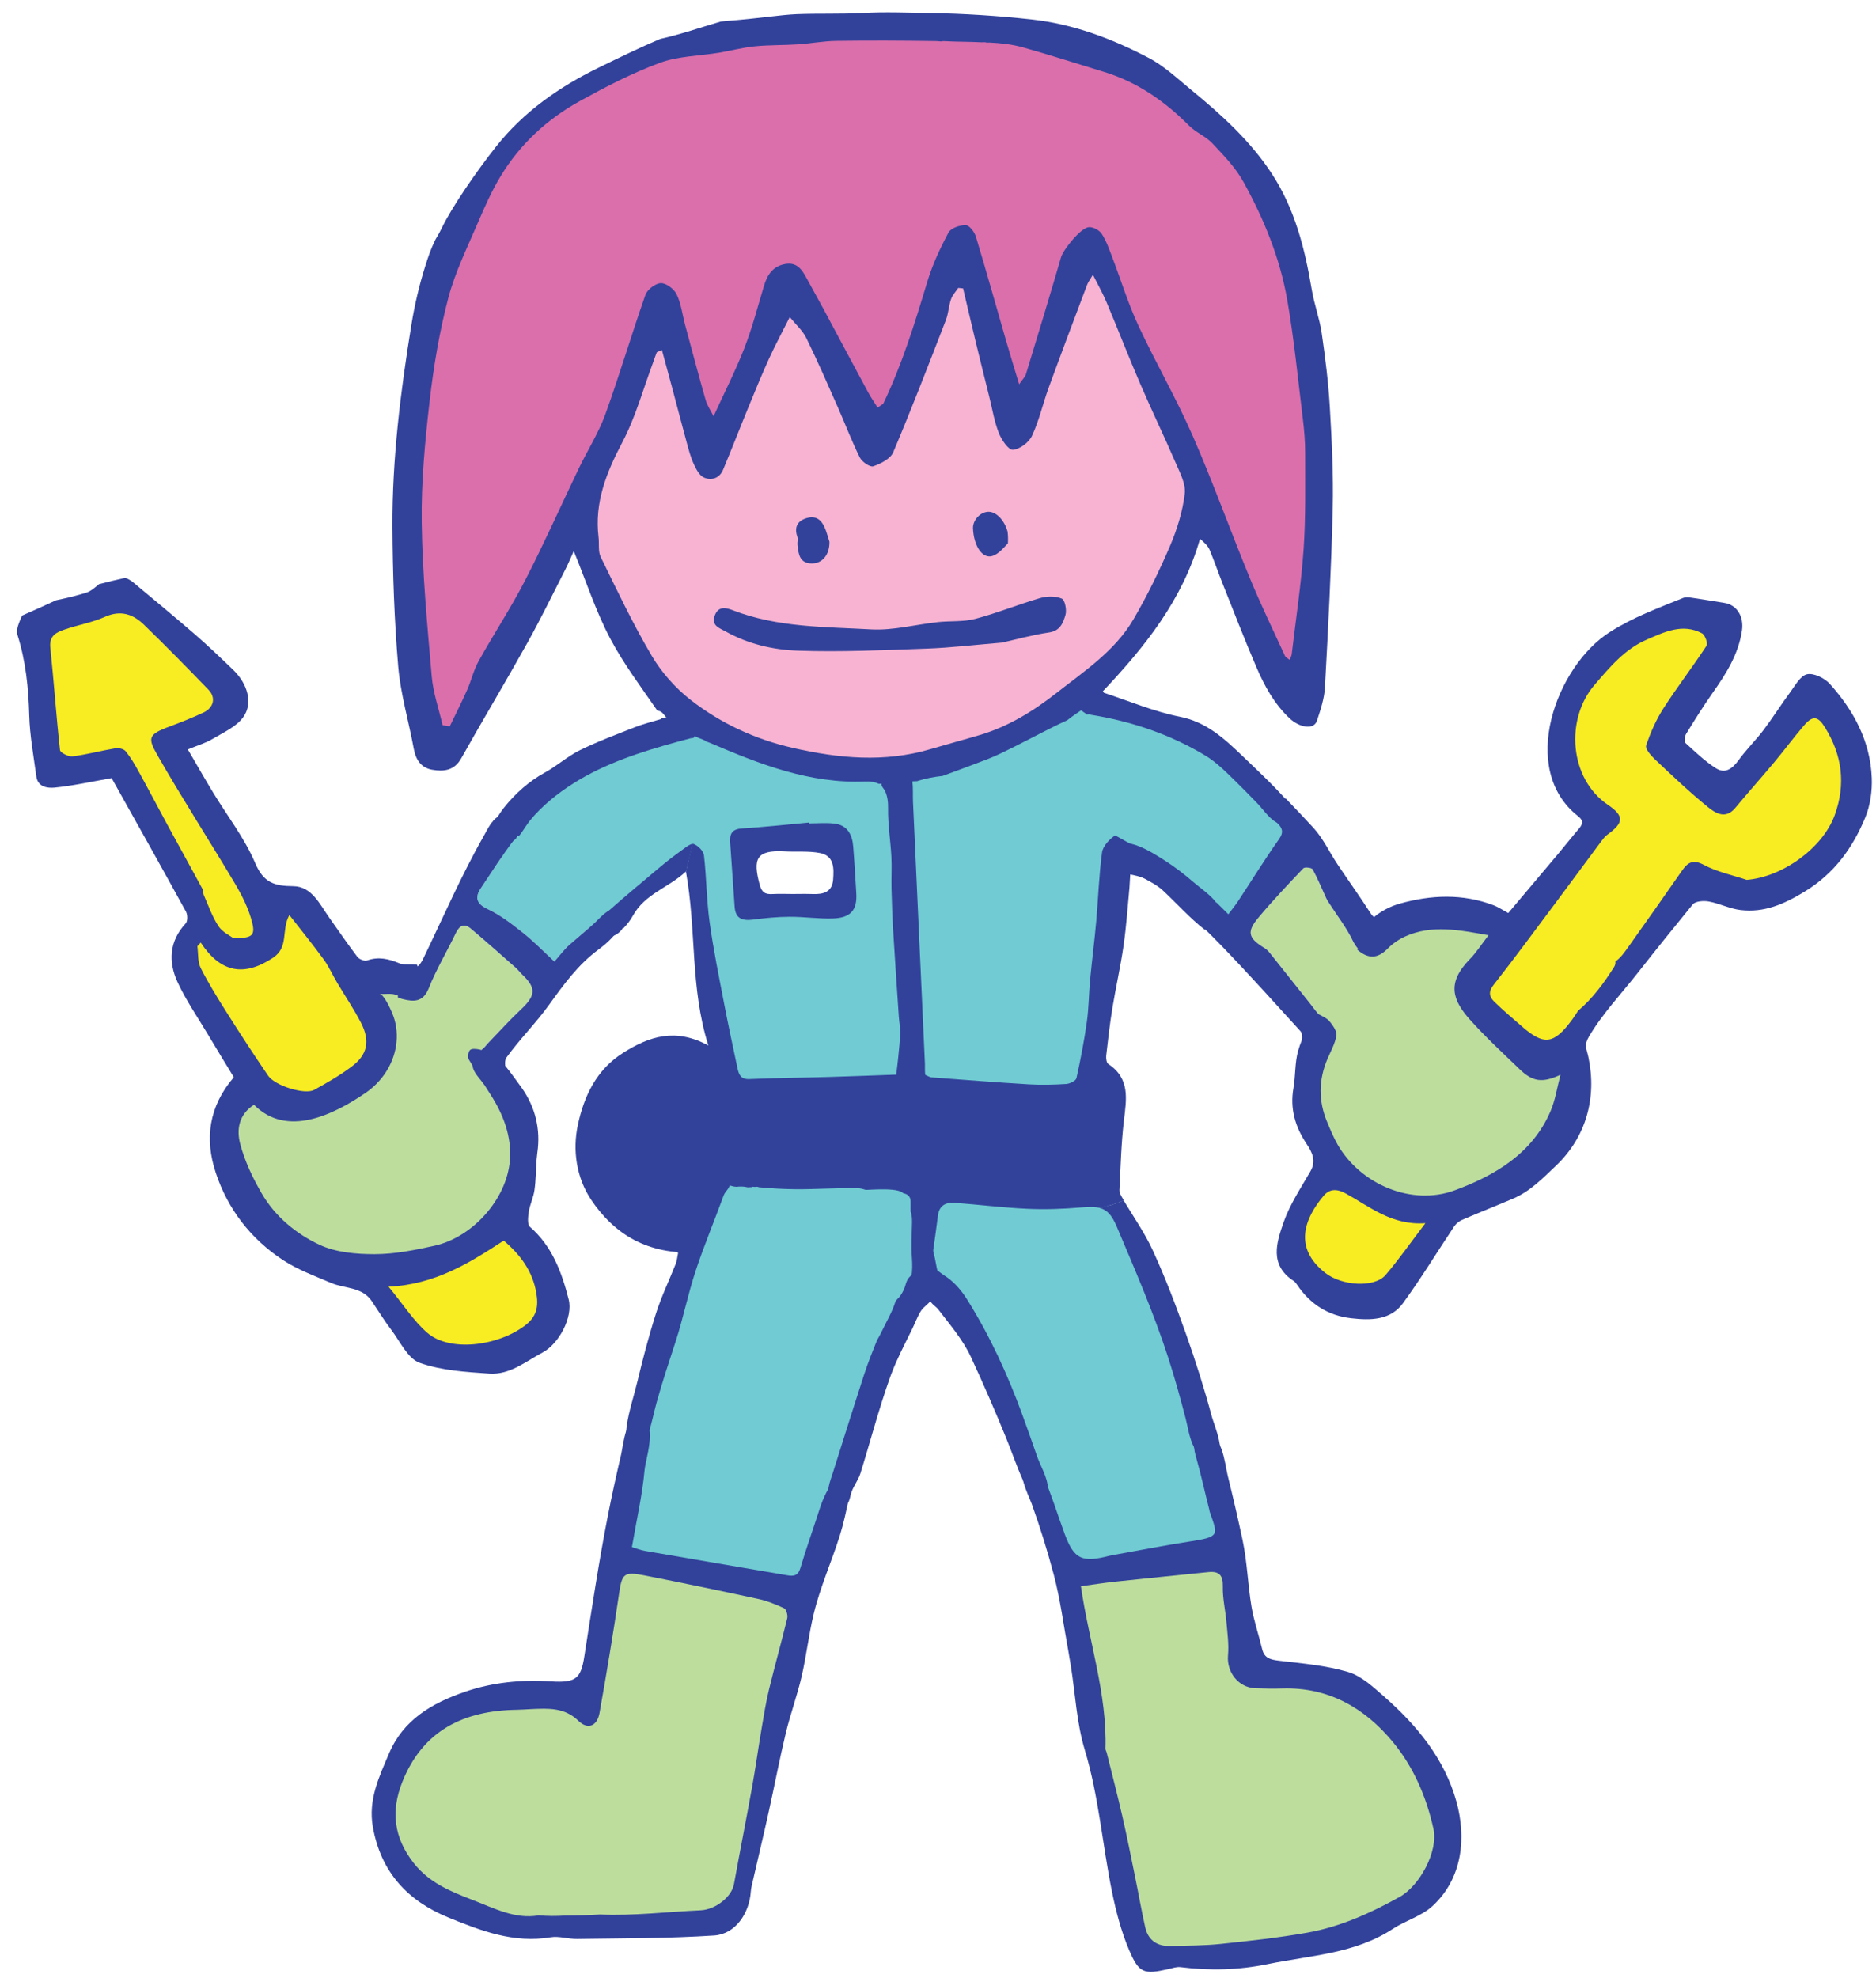 <svg version="1.1" width="167" height="176" viewBox="-1 -1 167 176" xmlns="http://www.w3.org/2000/svg" xmlns:xlink="http://www.w3.org/1999/xlink">
  <!-- Exported by Scratch - http://scratch.mit.edu/ -->
  <g id="space" transform="matrix(1, 0, 0, 1, -9, -11)">
    <g id="monet-d">
      <g id="monet-puppet-tools">
        <g id="Layer_1">
          <g id="Group">
            <path id="Shape" fill="#70CBD2" stroke="none" stroke-width="1" d="M 13.533 35.210 L 22.304 35.210 L 38.656 35.509 L 46.211 35.360 L 46.713 29.166 L 47.966 18.746 L 49.168 12.962 L 50.272 8.990 L 50.272 5.142 L 49.642 1.438 L 47.465 0.500 C 47.465 0.500 45.310 0.100 45.209 0.250 C 45.109 0.400 42.402 1.703 42.402 1.703 L 38.192 3.896 L 33.230 5.725 L 28.330 6.181 L 24.459 6.597 L 23.858 11.537 C 23.858 11.537 24.259 14.034 24.259 14.184 C 24.259 14.334 24.158 16.798 24.158 16.798 L 23.457 18.229 L 21.173 18.746 L 17.292 18.746 L 15.739 17.759 L 15.338 15.356 L 15.488 12.962 C 15.488 12.962 17.643 12.327 17.894 12.332 C 18.145 12.336 21.463 12.332 21.463 12.332 L 23.294 12.332 L 24.862 12.332 L 25.334 9.639 L 25.106 7.017 L 22.304 6.093 L 16.344 4.498 L 12.183 3.096 L 10.526 2.647 L 9.724 3.566 C 9.724 3.566 8.672 7.043 8.722 7.017 C 8.772 6.991 9.173 10.038 9.173 10.038 L 9.785 13.552 L 11.013 15.032 C 11.013 15.032 11.127 17.829 11.227 18.178 C 11.328 18.528 11.929 25.771 11.929 25.771 L 13.432 33.012 L 13.533 35.210 Z " transform="matrix(1, 0, 0, 1, 58.9, 72.1)"/>
            <path id="Shape" fill="#70CBD2" stroke="none" stroke-width="1" d="M 45.168 42.009 L 27.291 41.652 L 15.788 41.652 L 11.578 42.402 L 9.698 48.769 C 9.698 48.769 15.487 50.889 15.938 50.766 C 16.389 50.642 25.684 53.264 25.684 53.264 C 25.684 53.264 29.697 53.863 29.922 53.863 C 30.148 53.863 33.230 52.929 33.230 52.929 L 38.192 53.339 L 44.644 50.417 L 47.439 47.758 L 47.846 45.177 L 46.488 42.326 L 45.168 42.009 Z " transform="matrix(1, 0, 0, 1, 58.9, 72.1)"/>
            <path id="Shape" fill="#32429B" stroke="none" stroke-width="1" d="M 48.127 27.591 C 48.429 25.750 48.848 23.927 49.114 22.082 C 49.362 20.364 49.484 18.627 49.643 16.897 L 49.879 12.963 C 49.854 12.938 49.821 12.919 49.804 12.891 C 49.457 12.351 49.000 11.812 48.369 12.236 C 47.856 12.580 47.281 13.195 47.204 13.752 C 46.926 15.794 46.866 17.865 46.682 19.921 C 46.528 21.656 46.302 23.383 46.138 25.118 C 46.023 26.347 46.025 27.590 45.853 28.810 C 45.616 30.499 45.296 32.180 44.924 33.844 C 44.871 34.080 44.337 34.340 44.011 34.361 C 42.907 34.431 41.794 34.460 40.690 34.394 C 37.796 34.221 34.906 33.991 32.014 33.774 C 31.867 33.763 31.726 33.661 31.481 33.560 C 31.419 33.534 31.441 32.684 31.437 32.581 C 31.295 29.473 31.153 26.364 31.012 23.256 C 30.871 20.145 30.729 17.034 30.587 13.922 C 30.516 12.365 30.445 10.808 30.374 9.251 C 30.327 8.226 30.554 6.568 29.529 5.919 C 29.036 5.607 28.355 5.675 27.963 6.106 C 27.754 6.334 27.596 6.642 27.572 6.951 C 27.560 7.090 27.585 7.229 27.591 7.368 C 27.596 7.481 27.552 7.627 27.566 7.732 C 27.591 7.920 27.786 8.094 27.876 8.275 C 28.114 8.757 28.165 9.315 28.157 9.845 C 28.133 11.273 28.375 12.704 28.449 14.135 C 28.498 15.078 28.437 16.026 28.460 16.971 C 28.492 18.240 28.538 19.510 28.613 20.776 C 28.767 23.313 28.942 25.849 29.114 28.385 C 29.146 28.861 29.249 29.337 29.236 29.811 C 29.215 30.543 29.128 31.274 29.058 32.005 C 29.017 32.449 28.956 32.891 28.880 33.530 C 26.921 33.599 24.857 33.682 22.791 33.741 C 20.467 33.808 18.140 33.824 15.818 33.926 C 15.027 33.961 14.864 33.509 14.743 32.929 C 14.352 31.063 13.941 29.200 13.583 27.327 C 13.113 24.869 12.606 22.413 12.265 19.936 C 11.994 17.976 11.993 15.981 11.766 14.014 C 11.721 13.631 11.240 13.147 10.853 13.007 C 10.819 12.994 10.781 12.992 10.740 12.995 L 10.161 15.466 C 11.110 20.667 10.518 25.758 12.157 30.937 C 9.229 29.351 6.915 30.115 4.589 31.577 C 2.167 33.101 1.081 35.480 0.541 37.998 C 0.060 40.245 0.398 42.677 1.723 44.664 C 2.704 46.135 3.986 47.415 5.563 48.244 C 6.357 48.661 7.211 48.958 8.091 49.137 C 8.570 49.235 9.057 49.298 9.546 49.328 C 9.739 49.341 9.958 49.291 10.134 49.307 C 10.134 49.307 10.134 49.307 10.134 49.307 C 10.169 49.267 10.208 49.227 10.239 49.185 C 10.252 49.121 10.263 49.055 10.281 48.993 L 10.043 49.298 C 10.356 48.645 10.722 47.961 11.012 47.293 C 11.322 46.580 11.396 45.836 11.593 45.117 C 11.782 44.428 12.216 43.717 12.266 43.010 C 12.989 43.137 13.717 43.301 14.438 43.487 C 14.511 43.498 14.585 43.503 14.657 43.511 C 14.991 43.466 15.340 43.477 15.655 43.558 C 15.790 43.556 15.926 43.550 16.061 43.540 C 16.058 43.527 16.057 43.513 16.053 43.501 C 16.131 43.510 16.209 43.512 16.287 43.520 C 16.321 43.516 16.356 43.515 16.390 43.511 C 16.489 43.498 16.584 43.515 16.672 43.552 C 17.749 43.654 18.833 43.715 19.913 43.724 C 21.753 43.740 23.594 43.598 25.431 43.634 C 25.675 43.639 25.920 43.703 26.165 43.785 C 26.953 43.749 27.756 43.698 28.514 43.770 C 28.875 43.805 29.253 43.863 29.529 44.094 C 29.861 44.137 30.162 44.371 30.162 44.801 L 30.162 45.650 C 30.162 45.666 30.154 45.680 30.153 45.695 C 30.263 45.964 30.294 46.298 30.287 46.682 C 30.266 47.721 30.202 48.767 30.277 49.801 C 30.318 50.384 30.327 50.975 30.224 51.552 C 30.154 51.947 30.117 52.552 30.596 52.726 C 31.211 52.949 31.927 52.631 32.385 52.218 C 32.855 51.795 32.585 51.229 32.487 50.718 C 32.434 50.444 32.375 50.167 32.328 49.891 C 32.292 49.678 32.152 49.318 32.181 49.110 C 32.348 47.889 32.486 46.989 32.592 46.086 C 32.700 45.171 33.294 44.876 34.099 44.937 C 36.249 45.099 38.392 45.368 40.544 45.466 C 42.120 45.539 43.714 45.484 45.287 45.350 C 46.025 45.287 46.575 45.276 47.018 45.394 C 47.735 45.223 48.487 45.027 49.141 44.711 C 49.087 44.621 49.030 44.532 48.977 44.442 C 48.862 44.245 48.740 44.003 48.751 43.788 C 48.859 41.731 48.908 39.665 49.149 37.623 C 49.373 35.720 49.722 33.877 47.763 32.590 C 47.599 32.482 47.546 32.082 47.574 31.833 C 47.733 30.415 47.897 28.997 48.127 27.591 Z " transform="matrix(1, 0, 0, 1, 58.9, 72.1)"/>
            <path id="Shape" fill="#32429B" stroke="none" stroke-width="1" d="M 25.049 13.202 C 24.963 12.159 24.524 11.324 23.374 11.189 C 22.632 11.101 21.870 11.172 21.118 11.172 C 21.116 11.147 21.115 11.122 21.113 11.097 C 19.121 11.279 17.132 11.500 15.136 11.624 C 14.247 11.679 14.047 12.128 14.099 12.870 C 14.231 14.774 14.370 16.678 14.496 18.583 C 14.568 19.671 15.206 19.857 16.156 19.732 C 17.221 19.593 18.298 19.487 19.371 19.482 C 20.650 19.475 21.931 19.669 23.208 19.633 C 24.826 19.588 25.420 18.889 25.325 17.379 C 25.237 15.986 25.163 14.593 25.049 13.202 Z M 23.262 16.181 C 23.180 17.270 22.409 17.496 21.466 17.459 C 20.867 17.435 20.267 17.454 19.667 17.454 C 19.069 17.453 18.469 17.428 17.873 17.460 C 17.235 17.495 16.918 17.342 16.723 16.617 C 16.115 14.352 16.395 13.524 18.921 13.663 C 19.975 13.721 21.054 13.613 22.079 13.806 C 23.373 14.050 23.339 15.178 23.262 16.181 Z " transform="matrix(1, 0, 0, 1, 58.9, 72.1)"/>
          </g>
          <g id="Group">
            <path id="Shape" fill="#70CBD2" stroke="none" stroke-width="1" d="M 24.272 18.429 L 21.763 11.537 L 17.893 2.740 L 16.981 1.274 L 15.742 1.043 L 12.178 2.740 C 12.178 2.740 7.442 4.998 6.991 5.383 C 6.540 5.768 3.758 6.791 3.758 6.791 L 3.082 8.990 L 4.285 11.866 L 7.518 19.178 L 9.247 24.647 L 12.179 27.194 C 12.179 27.194 15.322 27.812 15.743 27.653 C 16.164 27.494 19.322 26.894 19.322 26.894 C 19.322 26.894 22.404 25.771 22.554 25.546 C 22.705 25.321 23.832 23.371 23.832 23.371 C 23.832 23.371 24.659 21.950 24.735 21.725 C 24.810 21.500 24.272 18.429 24.272 18.429 Z " transform="matrix(1, 0, 0, 1, 90.15, 116.45)"/>
            <path id="Shape" fill="#32429B" stroke="none" stroke-width="1" d="M 17.278 2.738 C 18.901 6.585 20.574 10.431 21.854 14.397 C 22.424 16.164 22.921 17.953 23.388 19.750 C 23.747 21.132 23.905 23.413 25.852 23.371 C 27.216 23.342 25.904 20.268 25.739 19.655 C 25.068 17.154 24.284 14.677 23.419 12.236 C 22.531 9.730 21.581 7.236 20.472 4.823 C 19.756 3.266 18.756 1.839 17.867 0.360 C 17.212 0.676 16.460 0.872 15.744 1.043 C 16.414 1.220 16.837 1.693 17.278 2.738 Z " transform="matrix(1, 0, 0, 1, 90.15, 116.45)"/>
            <path id="Shape" fill="#32429B" stroke="none" stroke-width="1" d="M 8.839 19.396 C 7.542 15.851 5.972 12.437 3.961 9.219 C 3.429 8.367 2.758 7.580 1.899 7.043 C 1.582 6.846 1.320 6.533 0.925 6.502 C 0.553 6.472 0.282 6.712 0.187 7.061 C 0.021 7.675 0.205 8.471 0.492 9.027 C 0.559 9.158 0.640 9.304 0.719 9.420 C 0.891 9.672 1.191 9.836 1.379 10.082 C 2.412 11.431 3.559 12.759 4.266 14.277 C 5.379 16.665 6.424 19.083 7.419 21.521 C 7.922 22.752 8.352 24.028 8.896 25.241 C 9.226 25.975 9.515 27.078 10.576 26.867 C 11.095 26.764 11.133 26.516 11.127 25.970 C 11.118 25.053 10.461 23.983 10.158 23.112 C 9.727 21.870 9.291 20.630 8.839 19.396 Z " transform="matrix(1, 0, 0, 1, 90.15, 116.45)"/>
          </g>
          <g id="Group">
            <path id="Shape" fill="#70CBD2" stroke="none" stroke-width="1" d="M 15.338 1.848 L 10.877 3.300 L 6.416 5.693 L 2.346 9.289 L 1.153 11.133 L 0.902 13.187 L 1.203 15.133 L 2.606 17.547 L 4.962 18.796 L 7.769 19.433 L 9.654 19.009 L 11.728 17.547 L 13.177 15.921 L 16.289 13.385 L 17.329 12.548 L 17.761 10.469 L 18.814 7.360 L 19.246 5.094 C 19.246 5.094 18.845 3.240 18.795 3.090 C 18.745 2.940 17.957 1.592 17.957 1.592 L 16.608 1.322 L 15.338 1.848 Z " transform="matrix(1, 0, 0, 1, 51.7, 73.3)"/>
            <path id="Shape" fill="#32429B" stroke="none" stroke-width="1" d="M 3.346 9.887 C 3.389 9.829 3.431 9.774 3.474 9.721 C 4.539 8.417 5.910 7.320 7.327 6.420 C 10.146 4.631 13.363 3.602 16.563 2.723 C 16.954 2.616 17.345 2.511 17.736 2.407 C 17.828 2.382 17.929 2.374 18.031 2.370 C 18.890 1.274 16.803 0.113 15.152 0.633 C 15.162 0.648 15.172 0.663 15.182 0.678 C 14.382 0.922 13.607 1.105 12.872 1.393 C 11.209 2.044 9.528 2.671 7.928 3.455 C 6.828 3.994 5.891 4.852 4.812 5.442 C 3.392 6.219 2.173 7.312 1.166 8.569 C 0.674 9.183 -0.675 11.189 0.549 11.748 C 1.966 12.394 2.654 10.826 3.346 9.887 Z " transform="matrix(1, 0, 0, 1, 51.7, 73.3)"/>
            <path id="Shape" fill="#32429B" stroke="none" stroke-width="1" d="M 10.515 17.717 C 10.416 17.801 10.317 17.886 10.219 17.970 L 11.779 19.326 C 12.115 18.977 12.410 18.606 12.631 18.202 C 13.717 16.219 15.781 15.727 17.375 14.242 C 17.376 14.249 17.377 14.257 17.378 14.265 L 17.957 11.795 C 17.689 11.817 17.292 12.145 17.002 12.354 C 16.338 12.830 15.686 13.327 15.061 13.854 C 13.544 15.137 12.003 16.401 10.517 17.721 C 9.946 18.229 8.904 19.756 10.274 20.028 C 10.810 20.135 11.312 19.833 11.613 19.472 C 12.029 18.974 11.839 18.535 11.729 17.930 " transform="matrix(1, 0, 0, 1, 51.7, 73.3)"/>
          </g>
          <g id="Group">
            <path id="Shape" fill="#70CBD2" stroke="none" stroke-width="1" d="M 10.996 4.195 L 6.573 2.635 L 3.713 1.897 L 2.105 1.897 C 2.105 1.897 0.634 2.668 0.722 2.916 C 0.810 3.163 0.698 5.044 0.698 5.044 C 0.698 5.044 0.393 8.040 0.698 8.290 C 1.003 8.540 2.161 12.070 2.161 12.070 L 5.064 13.433 L 9.273 15.782 C 9.273 15.782 10.954 18.648 11.191 18.663 C 11.427 18.679 13.801 20.828 13.801 20.828 L 14.986 21.625 L 16.239 21.193 L 18.645 18.319 L 20.724 15.583 L 21.302 13.530 L 20.021 11.302 L 16.440 7.492 L 10.996 4.195 Z " transform="matrix(1, 0, 0, 1, 102.2, 70.9)"/>
            <path id="Shape" fill="#32429B" stroke="none" stroke-width="1" d="M 6.904 14.301 C 5.929 13.975 5.058 14.035 4.962 15.257 C 4.809 17.192 6.559 16.678 7.724 17.306 C 8.286 17.608 8.867 17.921 9.328 18.350 C 10.557 19.493 11.734 20.822 13.057 21.846 C 13.504 21.491 14.145 22.069 14.413 21.262 C 14.971 19.577 13.138 18.549 12.046 17.605 C 11.238 16.907 10.392 16.249 9.488 15.676 C 8.984 15.358 7.891 14.632 6.904 14.301 Z " transform="matrix(1, 0, 0, 1, 102.2, 70.9)"/>
            <path id="Shape" fill="#32429B" stroke="none" stroke-width="1" d="M 16.319 6.293 C 14.748 4.790 13.163 3.342 10.816 2.878 C 8.519 2.424 6.318 1.487 4.078 0.751 C 3.971 0.716 3.882 0.626 3.780 0.535 C 3.083 0.431 2.361 0.325 2.049 0.562 C 1.635 1.030 1.635 1.536 1.673 1.911 C 1.743 2.205 2.479 2.575 2.482 2.636 C 2.566 2.779 2.804 2.558 2.887 2.702 C 6.511 3.288 9.959 4.438 13.107 6.341 C 14.078 6.927 14.911 7.767 15.730 8.568 C 16.417 9.239 17.087 9.927 17.755 10.617 C 18.259 11.137 18.945 12.178 19.640 12.364 C 20.914 12.703 20.936 10.987 20.368 10.347 C 19.107 8.926 17.690 7.607 16.319 6.293 Z " transform="matrix(1, 0, 0, 1, 102.2, 70.9)"/>
          </g>
          <g id="Group">
            <path id="Shape" fill="#DB6FAB" stroke="none" stroke-width="1" d="M 4.500 65.629 L 6.229 64.280 L 8.382 59.935 L 13.290 50.945 L 17.431 42.705 L 20.138 35.513 L 22.017 29.670 L 23.671 25.924 L 24.498 25.924 L 25.024 27.797 L 27.342 37.161 L 28.408 39.783 L 35.550 24.276 L 43.669 38.435 L 50.736 21.129 L 55.923 36.562 L 62.239 21.129 L 72.852 43.754 L 77.726 55.515 L 80.372 61.209 L 81.540 61.658 L 82.913 38.360 L 80.733 23.446 L 77.256 14.986 L 70.362 7.945 L 64.193 4.049 L 51.563 1.127 L 37.702 1.577 L 24.724 3.000 L 15.852 7.420 L 9.387 13.488 L 5.778 20.755 L 3.372 28.846 L 1.869 40.158 L 2.320 54.519 L 3.523 64.355 L 4.500 65.629 " transform="matrix(1, 0, 0, 1, 42.65, 11)"/>
            <path id="Shape" fill="#F7B3D1" stroke="none" stroke-width="1" d="M 23.400 26.973 L 21.416 32.591 L 20.063 37.086 L 17.958 41.956 L 17.958 46.076 L 19.011 50.945 L 21.091 55.515 L 25.702 61.733 L 32.980 65.853 L 42.617 67.726 L 51.413 65.853 L 63.017 59.036 L 68.836 51.695 L 71.336 45.477 L 71.787 42.480 L 68.254 34.165 L 65.698 28.171 L 63.548 22.703 L 61.863 21.129 L 60.242 24.501 L 59.307 28.246 L 58.179 30.718 L 57.202 32.666 C 57.202 32.666 56.976 33.715 56.901 33.940 C 56.826 34.165 55.774 34.989 55.774 34.989 L 54.721 33.790 L 52.917 28.171 L 51.112 21.129 L 48.710 24.650 L 47.203 30.194 L 45.766 34.239 L 44.694 35.588 L 44.569 36.487 L 42.213 36.712 L 39.986 32.666 L 35.776 24.501 L 33.972 27.272 L 32.980 30.868 L 31.202 35.213 L 29.536 37.686 L 28.408 38.884 L 27.343 35.813 L 24.574 28.621 L 23.822 25.474 L 23.400 26.973 Z " transform="matrix(1, 0, 0, 1, 42.65, 11)"/>
            <path id="Shape" fill="#32429B" stroke="none" stroke-width="1" d="M 55.073 47.348 C 55.094 47.002 55.084 46.657 55.045 46.313 C 54.754 45.275 54.043 44.557 53.376 44.543 C 52.646 44.528 51.935 45.272 51.965 46.020 C 52.024 47.523 52.766 48.730 53.660 48.483 C 54.259 48.318 54.729 47.694 55.073 47.348 Z " transform="matrix(1, 0, 0, 1, 42.65, 11)"/>
            <path id="Shape" fill="#32429B" stroke="none" stroke-width="1" d="M 36.342 47.487 C 36.430 48.305 36.522 49.149 37.646 49.141 C 38.558 49.134 39.208 48.355 39.186 47.210 C 39.107 46.959 39.001 46.575 38.866 46.201 C 38.579 45.412 38.116 44.820 37.169 45.101 C 36.342 45.346 36.026 45.912 36.333 46.778 C 36.408 46.988 36.316 47.252 36.342 47.487 Z " transform="matrix(1, 0, 0, 1, 42.65, 11)"/>
            <path id="Shape" fill="#32429B" stroke="none" stroke-width="1" d="M 83.730 35.233 C 83.601 33.030 83.326 30.830 83.008 28.645 C 82.819 27.350 82.344 26.098 82.127 24.804 C 81.513 21.156 80.633 17.616 78.569 14.463 C 76.657 11.540 74.109 9.231 71.439 7.041 C 70.203 6.029 69.013 4.888 67.617 4.156 C 64.353 2.443 60.893 1.138 57.198 0.733 C 54.195 0.404 51.167 0.211 48.147 0.162 C 46.198 0.130 44.102 0.046 42.146 0.157 C 40.235 0.266 38.187 0.183 36.274 0.262 C 34.766 0.324 32.884 0.650 30.072 0.861 C 29.885 0.875 29.697 0.899 29.509 0.919 C 27.719 1.439 25.934 2.067 24.122 2.463 C 22.272 3.250 20.458 4.134 18.650 5.016 C 15.127 6.735 11.957 8.947 9.503 12.053 C 7.726 14.300 5.549 17.470 4.685 19.278 C 4.404 19.865 4.202 20.135 4.083 20.377 C 3.692 21.175 3.460 21.873 3.203 22.688 C 2.669 24.381 2.260 26.127 1.975 27.880 C 1.007 33.833 0.257 39.819 0.287 45.859 C 0.307 49.999 0.447 54.149 0.795 58.273 C 1.004 60.755 1.736 63.191 2.189 65.656 C 2.369 66.631 2.860 67.332 3.820 67.498 C 4.826 67.672 5.784 67.592 6.403 66.490 C 8.334 63.055 10.362 59.673 12.283 56.231 C 13.484 54.077 14.563 51.856 15.685 49.660 C 15.959 49.123 16.187 48.564 16.426 48.040 C 17.536 50.751 18.402 53.449 19.716 55.910 C 20.882 58.093 22.387 60.098 23.863 62.235 C 24.065 62.253 24.265 62.346 24.415 62.545 C 25.194 63.586 26.760 64.381 27.956 64.827 C 28.057 64.865 28.139 64.918 28.209 64.980 C 28.322 65.015 28.431 65.054 28.533 65.097 C 32.967 66.999 37.420 68.752 42.394 68.543 C 42.880 68.523 43.271 68.601 43.590 68.753 C 44.254 68.682 44.919 68.665 45.584 68.654 C 45.592 68.652 45.597 68.649 45.605 68.647 C 46.067 68.545 46.535 68.530 47.003 68.514 C 47.015 68.510 47.021 68.501 47.033 68.498 C 47.759 68.263 48.505 68.131 49.261 68.048 C 50.589 67.561 51.913 67.073 53.226 66.568 C 54.066 66.244 54.873 65.832 55.679 65.431 C 57.239 64.655 58.766 63.809 60.352 63.096 C 61.411 62.242 62.698 61.619 63.611 60.620 C 63.579 60.591 63.547 60.562 63.510 60.534 C 67.264 56.564 70.630 52.379 72.172 46.953 C 72.608 47.309 72.888 47.597 73.033 47.941 C 73.433 48.892 73.762 49.871 74.144 50.829 C 75.144 53.339 76.116 55.862 77.183 58.345 C 77.904 60.027 78.774 61.631 80.147 62.923 C 81.036 63.760 82.310 63.961 82.578 63.150 C 82.901 62.180 83.240 61.172 83.295 60.166 C 83.583 54.883 83.859 49.597 83.986 44.309 C 84.060 41.286 83.906 38.254 83.730 35.233 Z M 70.816 42.933 C 70.626 44.519 70.134 46.112 69.502 47.590 C 68.548 49.817 67.477 52.012 66.255 54.104 C 64.606 56.930 61.881 58.720 59.364 60.692 C 57.301 62.308 55.093 63.660 52.557 64.411 C 51.105 64.841 49.641 65.233 48.188 65.662 C 44.079 66.876 40.002 66.491 35.901 65.549 C 32.556 64.781 29.512 63.369 26.842 61.294 C 25.480 60.235 24.249 58.848 23.372 57.367 C 21.691 54.527 20.277 51.529 18.824 48.561 C 18.579 48.063 18.704 47.390 18.632 46.801 C 18.259 43.718 19.328 41.058 20.745 38.369 C 21.940 36.099 22.622 33.561 23.529 31.140 C 23.626 30.883 23.704 30.619 23.811 30.367 C 23.834 30.314 23.946 30.298 24.273 30.147 C 24.591 31.320 24.892 32.412 25.185 33.507 C 25.616 35.117 26.032 36.733 26.472 38.342 C 26.649 38.991 26.817 39.652 27.094 40.260 C 27.305 40.723 27.594 41.304 28.006 41.489 C 28.665 41.788 29.395 41.571 29.713 40.813 C 30.498 38.943 31.227 37.050 31.998 35.174 C 32.585 33.744 33.171 32.313 33.812 30.907 C 34.352 29.723 34.971 28.575 35.653 27.217 C 36.178 27.865 36.790 28.397 37.119 29.067 C 38.120 31.100 39.022 33.182 39.940 35.254 C 40.598 36.739 41.169 38.264 41.892 39.716 C 42.085 40.102 42.803 40.593 43.089 40.493 C 43.758 40.260 44.619 39.827 44.863 39.249 C 46.508 35.361 48.025 31.419 49.552 27.482 C 49.781 26.892 49.802 26.223 50.011 25.622 C 50.135 25.258 50.433 24.953 50.654 24.622 C 50.796 24.636 50.940 24.650 51.083 24.665 C 51.459 26.260 51.829 27.856 52.214 29.449 C 52.606 31.073 53.013 32.695 53.417 34.317 C 53.685 35.394 53.863 36.506 54.264 37.532 C 54.500 38.136 55.125 39.054 55.516 39.026 C 56.126 38.982 56.942 38.373 57.215 37.790 C 57.852 36.428 58.182 34.926 58.702 33.504 C 59.818 30.443 60.973 27.396 62.122 24.348 C 62.216 24.101 62.386 23.883 62.639 23.446 C 63.102 24.372 63.527 25.115 63.855 25.898 C 64.876 28.323 65.827 30.777 66.869 33.193 C 67.869 35.517 68.976 37.797 69.977 40.122 C 70.364 41.025 70.924 42.040 70.816 42.933 Z M 81.394 47.889 C 81.178 51.014 80.703 54.122 80.335 57.236 C 80.318 57.374 80.233 57.504 80.147 57.719 C 79.961 57.565 79.795 57.493 79.738 57.370 C 78.677 55.056 77.564 52.763 76.596 50.411 C 74.867 46.211 73.337 41.927 71.517 37.769 C 70.050 34.419 68.203 31.236 66.662 27.917 C 65.757 25.966 65.127 23.889 64.356 21.876 C 64.084 21.168 63.832 20.434 63.424 19.807 C 63.215 19.487 62.672 19.197 62.295 19.214 C 61.574 19.245 60.001 21.210 59.800 21.900 C 58.791 25.378 57.733 28.843 56.675 32.307 C 56.602 32.544 56.389 32.738 56.074 33.195 C 55.630 31.719 55.246 30.484 54.888 29.241 C 54.001 26.179 53.148 23.106 52.222 20.055 C 52.096 19.640 51.631 19.037 51.316 19.034 C 50.792 19.028 50.000 19.296 49.786 19.695 C 49.042 21.085 48.361 22.540 47.906 24.045 C 46.788 27.748 45.652 31.436 43.973 34.928 C 43.807 35.043 43.641 35.158 43.475 35.274 C 43.191 34.818 42.882 34.376 42.627 33.905 C 41.290 31.427 39.970 28.940 38.637 26.459 C 38.146 25.545 37.630 24.644 37.138 23.730 C 36.741 22.993 36.293 22.331 35.303 22.483 C 34.180 22.657 33.660 23.425 33.356 24.441 C 32.802 26.299 32.310 28.183 31.609 29.986 C 30.833 31.980 29.852 33.894 28.871 36.039 C 28.609 35.514 28.305 35.079 28.167 34.597 C 27.533 32.382 26.942 30.155 26.343 27.929 C 26.097 27.014 25.989 26.035 25.587 25.195 C 25.361 24.721 24.659 24.187 24.184 24.197 C 23.702 24.208 22.972 24.765 22.804 25.242 C 21.560 28.773 20.505 32.370 19.228 35.889 C 18.622 37.557 17.641 39.089 16.866 40.699 C 15.277 44.002 13.791 47.357 12.112 50.614 C 10.839 53.083 9.303 55.416 7.949 57.846 C 7.509 58.636 7.308 59.555 6.938 60.388 C 6.451 61.484 5.906 62.556 5.386 63.638 C 5.174 63.603 4.961 63.568 4.749 63.533 C 4.416 62.085 3.908 60.652 3.781 59.187 C 3.387 54.635 2.954 50.073 2.891 45.511 C 2.841 41.905 3.182 38.277 3.595 34.687 C 3.949 31.608 4.468 28.521 5.254 25.527 C 5.868 23.194 6.970 20.983 7.923 18.747 C 8.515 17.359 9.138 15.965 9.918 14.678 C 11.647 11.826 14.053 9.600 16.963 7.997 C 19.267 6.728 21.626 5.501 24.086 4.593 C 25.733 3.985 27.602 3.981 29.369 3.688 C 30.426 3.513 31.470 3.229 32.533 3.123 C 33.803 2.996 35.089 3.031 36.364 2.948 C 37.508 2.873 38.646 2.653 39.789 2.637 C 42.741 2.596 45.695 2.609 48.648 2.653 C 48.805 2.656 48.961 2.668 49.117 2.687 C 49.193 2.665 49.274 2.653 49.368 2.658 C 50.505 2.723 51.645 2.704 52.781 2.766 C 52.813 2.763 52.845 2.762 52.876 2.758 C 52.999 2.745 53.105 2.759 53.196 2.793 C 53.281 2.792 53.367 2.783 53.452 2.787 C 54.435 2.835 55.437 2.945 56.382 3.208 C 58.799 3.881 61.187 4.656 63.589 5.385 C 66.573 6.289 69.032 8.000 71.207 10.190 C 71.806 10.792 72.682 11.127 73.261 11.743 C 74.266 12.815 75.329 13.905 76.032 15.173 C 77.855 18.467 79.289 21.961 79.937 25.679 C 80.546 29.166 80.890 32.700 81.321 36.217 C 81.447 37.242 81.536 38.280 81.534 39.313 C 81.530 42.172 81.591 45.040 81.394 47.889 Z " transform="matrix(1, 0, 0, 1, 42.65, 11)"/>
            <path id="Shape" fill="#32429B" stroke="none" stroke-width="1" d="M 47.864 56.719 C 49.976 56.643 52.083 56.388 54.551 56.185 C 55.721 55.924 57.221 55.504 58.751 55.280 C 59.743 55.133 59.990 54.403 60.194 53.736 C 60.330 53.295 60.153 52.390 59.869 52.269 C 59.313 52.031 58.540 52.047 57.935 52.223 C 55.998 52.785 54.121 53.557 52.173 54.070 C 51.110 54.350 49.950 54.239 48.838 54.359 C 46.854 54.573 44.860 55.117 42.898 55.008 C 38.756 54.776 34.544 54.845 30.570 53.300 C 29.971 53.068 29.289 52.914 28.974 53.786 C 28.647 54.689 29.428 54.901 29.932 55.186 C 31.923 56.309 34.157 56.825 36.368 56.902 C 40.194 57.035 44.033 56.855 47.864 56.719 Z " transform="matrix(1, 0, 0, 1, 42.65, 11)"/>
          </g>
          <g id="Group">
            <path id="Shape" fill="#70CBD2" stroke="none" stroke-width="1" d="M 4.893 9.189 L 2.863 16.515 L 1.379 23.258 L 1.379 25.953 C 1.379 25.953 3.236 28.427 3.538 28.651 C 3.840 28.876 6.997 29.726 8.200 30.050 C 9.403 30.374 13.162 30.101 13.538 30.050 C 13.914 30.000 16.287 29.618 16.996 29.475 C 17.705 29.332 19.553 26.928 19.553 26.928 L 22.409 18.805 L 25.120 12.095 L 24.055 10.148 L 21.959 8.499 L 15.193 6.851 L 11.269 6.851 L 7.306 6.851 L 5.559 7.964 L 4.893 9.189 Z " transform="matrix(1, 0, 0, 1, 63.7, 114.05)"/>
            <path id="Shape" fill="#32429B" stroke="none" stroke-width="1" d="M 4.449 15.314 C 5.119 13.251 5.542 11.108 6.223 9.050 C 6.972 6.781 7.904 4.571 8.722 2.323 C 8.849 1.974 9.238 1.715 9.255 1.372 C 9.276 0.957 8.846 0.499 8.496 0.346 C 7.863 0.068 7.279 0.364 6.941 0.949 C 6.772 1.242 6.748 1.611 6.635 1.932 C 6.487 2.351 6.288 2.751 6.170 3.181 C 5.972 3.900 5.898 4.643 5.589 5.357 C 5.291 6.042 4.913 6.743 4.595 7.414 C 4.620 7.414 4.643 7.417 4.667 7.417 C 4.585 7.812 4.565 8.129 4.454 8.411 C 3.873 9.886 3.179 11.322 2.696 12.828 C 2.058 14.821 1.529 16.854 1.040 18.890 C 0.728 20.186 0.281 21.515 0.090 22.834 C -0.017 23.572 0.016 24.605 0.994 24.589 C 1.708 24.577 1.880 23.988 2.058 23.420 C 2.323 22.571 2.498 21.683 2.734 20.818 C 3.242 18.964 3.855 17.142 4.449 15.314 Z " transform="matrix(1, 0, 0, 1, 63.7, 114.05)"/>
            <path id="Shape" fill="#32429B" stroke="none" stroke-width="1" d="M 26.647 9.270 C 26.597 9.240 26.541 9.220 26.479 9.210 C 26.247 9.177 25.905 9.176 25.684 9.253 C 25.501 9.318 25.366 9.478 25.234 9.618 C 24.966 9.902 24.916 10.371 24.757 10.718 C 24.665 10.917 24.554 11.107 24.428 11.286 C 24.327 11.430 24.051 11.642 24.003 11.798 C 23.729 12.693 23.204 13.565 22.817 14.382 C 22.680 14.669 22.528 14.946 22.369 15.218 C 21.964 16.223 21.561 17.229 21.226 18.258 C 20.599 20.188 19.985 22.122 19.373 24.057 C 19.067 25.025 18.762 25.992 18.456 26.960 C 18.203 27.763 17.748 28.762 18.238 29.573 C 18.480 29.972 18.790 30.110 19.266 30.024 C 19.946 29.902 19.919 29.255 20.096 28.738 C 20.295 28.156 20.705 27.664 20.893 27.063 C 21.781 24.220 22.528 21.329 23.528 18.528 C 23.562 18.432 23.597 18.337 23.633 18.241 C 24.150 16.872 24.832 15.574 25.479 14.263 C 25.746 13.720 25.960 13.117 26.283 12.604 C 26.541 12.195 27.057 11.950 27.259 11.514 C 27.516 10.956 27.281 10.223 27.010 9.721 C 26.920 9.554 26.812 9.365 26.647 9.270 Z " transform="matrix(1, 0, 0, 1, 63.7, 114.05)"/>
          </g>
          <g id="Group">
            <path id="Shape" fill="#70CBD2" stroke="none" stroke-width="1" d="M 22.554 13.185 L 31.200 15.058 L 37.365 16.107 L 39.771 13.634 L 40.874 9.589 L 40.593 7.402 L 39.319 4.193 L 35.486 2.622 L 27.507 1.648 C 27.507 1.648 25.100 1.499 24.880 1.948 C 24.659 2.397 23.531 3.667 23.456 4.193 C 23.381 4.720 23.102 7.866 22.903 8.091 C 22.704 8.315 21.427 12.396 21.539 12.641 C 21.652 12.885 22.554 13.185 22.554 13.185 Z " transform="matrix(1, 0, 0, 1, 40.85, 135.65)"/>
            <path id="Shape" fill="#BDDD9D" stroke="none" stroke-width="1" d="M 38.117 16.107 L 22.028 12.960 L 19.773 23.685 L 19.773 25.546 L 12.555 25.546 L 6.165 27.194 L 2.255 31.239 L 1.787 35.959 L 2.707 40.379 L 7.518 44.349 L 15.938 45.848 L 26.163 45.848 L 32.111 44.874 L 33.756 39.555 L 38.117 17.979 L 38.117 16.107 " transform="matrix(1, 0, 0, 1, 40.85, 135.65)"/>
            <path id="Shape" fill="#32429B" stroke="none" stroke-width="1" d="M 40.820 6.965 C 40.478 7.562 40.236 8.247 40.124 8.595 C 39.560 10.362 38.925 12.107 38.402 13.886 C 38.196 14.586 37.796 14.630 37.231 14.534 C 33.018 13.814 28.803 13.099 24.591 12.369 C 24.172 12.296 23.769 12.134 23.402 12.026 C 23.802 9.666 24.324 7.445 24.527 5.196 C 24.622 4.154 25.621 1.374 24.415 0.636 C 22.907 -0.285 22.616 3.039 22.449 3.753 C 22.028 5.554 21.626 7.361 21.271 9.176 C 20.452 13.355 19.820 17.570 19.162 21.777 C 18.858 23.719 18.412 24.115 16.201 23.974 C 13.578 23.808 11.018 24.042 8.512 24.908 C 5.584 25.919 3.053 27.396 1.785 30.378 C 0.900 32.462 -0.091 34.506 0.341 36.933 C 1.053 40.939 3.421 43.496 7.076 44.991 C 9.974 46.175 12.889 47.293 16.151 46.748 C 16.913 46.620 17.736 46.906 18.529 46.893 C 22.597 46.829 26.673 46.854 30.729 46.586 C 32.606 46.462 33.853 44.636 33.988 42.667 C 34.010 42.351 34.097 42.037 34.168 41.726 C 34.639 39.676 35.128 37.630 35.582 35.576 C 36.100 33.241 36.544 30.890 37.102 28.566 C 37.507 26.881 38.113 25.243 38.505 23.554 C 38.936 21.699 39.144 19.793 39.592 17.943 C 40.168 15.561 41.182 13.317 41.914 10.984 C 42.248 9.923 42.469 8.840 42.704 7.764 C 42.819 7.236 43.082 6.081 42.321 5.878 C 41.724 5.718 41.208 6.286 40.820 6.965 Z M 37.229 18.358 C 36.715 20.483 36.117 22.588 35.602 24.712 C 35.323 25.866 35.137 27.043 34.938 28.215 C 34.646 29.936 34.408 31.665 34.099 33.382 C 33.578 36.271 33.006 39.151 32.482 42.038 C 32.288 43.109 30.884 44.282 29.517 44.344 C 26.531 44.480 23.543 44.847 20.556 44.718 C 19.529 44.781 18.504 44.816 17.477 44.811 C 16.682 44.867 15.884 44.862 15.089 44.795 C 13.011 45.168 11.083 44.135 9.175 43.405 C 7.258 42.669 5.330 41.878 3.963 40.123 C 2.210 37.873 1.929 35.526 2.956 32.940 C 4.791 28.317 8.447 26.571 13.171 26.499 C 13.612 26.492 14.053 26.457 14.494 26.435 C 15.974 26.375 17.406 26.285 18.634 27.480 C 19.474 28.298 20.310 27.962 20.521 26.773 C 21.146 23.268 21.732 19.756 22.248 16.234 C 22.517 14.393 22.656 14.179 24.516 14.544 C 27.887 15.206 31.251 15.902 34.609 16.630 C 35.413 16.804 36.203 17.110 36.948 17.465 C 37.147 17.559 37.295 18.086 37.229 18.358 Z " transform="matrix(1, 0, 0, 1, 40.85, 135.65)"/>
          </g>
          <g id="Group">
            <path id="Shape" fill="#70CBD2" stroke="none" stroke-width="1" d="M 2.255 6.677 L 3.458 10.843 C 3.458 10.843 5.639 12.363 5.864 12.400 C 6.090 12.436 14.886 11.163 14.886 11.163 L 18.045 10.339 L 18.045 8.016 L 17.410 3.971 L 17.066 1.873 L 14.510 1.216 L 10.576 0.599 C 10.576 0.599 8.480 2.094 7.323 2.395 C 6.165 2.697 3.759 3.521 3.684 3.821 C 3.609 4.120 2.255 6.677 2.255 6.677 Z " transform="matrix(1, 0, 0, 1, 98.6, 137.45)"/>
            <path id="Shape" fill="#BDDD9D" stroke="none" stroke-width="1" d="M 18.045 10.338 L 4.210 12.400 L 6.792 24.647 L 9.322 38.506 L 10.576 45.623 L 13.232 46.597 C 13.232 46.597 21.953 46.971 22.254 46.597 C 22.554 46.222 32.854 43.525 32.854 43.525 L 37.966 38.656 L 37.966 33.487 L 34.784 27.606 L 29.245 22.625 L 25.712 21.888 L 21.803 21.888 L 20.449 20.527 L 18.645 10.339 L 18.045 10.339 L 18.045 10.338 Z " transform="matrix(1, 0, 0, 1, 98.6, 137.45)"/>
            <path id="Shape" fill="#32429B" stroke="none" stroke-width="1" d="M 17.041 6.853 C 17.062 6.930 17.064 7.013 17.090 7.088 C 17.837 9.214 18.004 9.310 15.214 9.741 C 13.014 10.080 10.828 10.513 8.636 10.905 C 8.478 10.933 8.320 10.960 8.165 10.999 C 5.747 11.617 5.031 11.340 4.195 9.099 C 3.532 7.325 2.989 5.483 2.219 3.756 C 1.990 3.244 1.709 3.001 1.164 2.971 C -0.466 2.882 1.002 5.704 1.235 6.352 C 1.981 8.426 2.636 10.534 3.202 12.665 C 3.790 14.875 4.075 17.164 4.493 19.420 C 4.579 19.889 4.657 20.359 4.732 20.830 C 5.123 23.314 5.243 25.878 5.963 28.262 C 7.215 32.407 7.533 36.695 8.388 40.894 C 8.745 42.644 9.205 44.407 9.898 46.047 C 10.795 48.169 11.230 48.266 13.420 47.771 C 13.769 47.692 14.136 47.558 14.478 47.600 C 17.091 47.925 19.661 47.865 22.267 47.329 C 26.056 46.548 30.003 46.419 33.390 44.196 C 34.520 43.455 35.935 43.067 36.906 42.178 C 39.626 39.685 39.930 36.034 39.050 32.871 C 37.992 29.069 35.548 26.098 32.622 23.533 C 31.645 22.677 30.595 21.690 29.405 21.336 C 27.435 20.749 25.329 20.580 23.268 20.334 C 22.515 20.244 21.954 20.130 21.756 19.301 C 21.453 18.033 21.019 16.790 20.805 15.508 C 20.477 13.545 20.423 11.530 20.011 9.588 C 19.602 7.666 19.157 5.753 18.686 3.846 C 18.425 2.786 18.208 -0.123 16.502 0.171 C 15.360 0.369 15.698 1.612 15.896 2.303 C 16.327 3.803 16.647 5.341 17.041 6.853 Z M 18.254 13.739 C 18.228 14.789 18.486 15.844 18.577 16.901 C 18.662 17.882 18.804 18.878 18.716 19.849 C 18.581 21.354 19.637 22.730 21.163 22.784 C 21.965 22.814 22.769 22.827 23.570 22.803 C 27.668 22.681 30.876 24.534 33.373 27.542 C 35.218 29.767 36.376 32.441 37.004 35.285 C 37.448 37.291 35.790 40.351 33.995 41.352 C 31.387 42.807 28.687 44.020 25.745 44.539 C 23.202 44.988 20.624 45.268 18.053 45.537 C 16.584 45.690 15.096 45.681 13.616 45.725 C 12.433 45.760 11.610 45.232 11.346 44.055 C 11.010 42.560 10.749 41.048 10.441 39.547 C 10.075 37.757 9.721 35.964 9.312 34.183 C 8.877 32.286 8.385 30.400 7.916 28.511 C 7.887 28.395 7.804 28.281 7.807 28.169 C 7.958 23.268 6.329 18.630 5.622 13.705 C 6.688 13.562 7.703 13.401 8.724 13.293 C 11.464 13.000 14.205 12.734 16.946 12.450 C 17.923 12.348 18.280 12.714 18.254 13.739 Z " transform="matrix(1, 0, 0, 1, 98.6, 137.45)"/>
          </g>
        </g>
        <g id="Layer_2">
          <g id="Group">
            <path id="Shape" fill="#F8EC22" stroke="none" stroke-width="1" d="M 11.526 51.403 L 16.491 54.399 L 20.594 55.073 L 20.067 56.871 L 15.692 62.490 L 12.399 62.490 L 8.364 59.475 L 8.770 54.849 L 11.526 51.403 " transform="matrix(1, 0, 0, 1, 114.85, 63.1)"/>
            <path id="Shape" fill="#70CBD2" stroke="none" stroke-width="1" d="M 7.298 21.960 C 7.539 21.618 7.620 21.361 7.565 21.117 L 5.012 20.876 C 5.012 20.876 3.308 22.774 3.258 23.023 C 3.208 23.273 2.256 26.110 2.256 26.110 C 2.256 26.110 2.557 27.339 2.557 27.554 C 2.557 27.667 2.727 28.116 2.887 28.512 C 3.182 28.121 3.451 27.788 3.680 27.438 C 4.884 25.611 6.036 23.747 7.298 21.960 Z " transform="matrix(1, 0, 0, 1, 114.85, 63.1)"/>
            <g id="Shape">
              <path id="ID0.27364805480465293" fill="#BDDD9D" stroke="none" stroke-width="1" d="M 14.128 39.791 C 17.580 38.262 16.386 35.026 15.847 31.794 L 15.846 31.794 L 15.846 31.794 C 15.845 31.794 15.845 31.794 15.845 31.794 C 15.628 31.883 15.411 31.920 15.199 31.911 C 15.193 31.911 15.187 31.910 15.180 31.909 C 14.975 31.897 14.776 31.840 14.588 31.743 C 14.576 31.737 14.565 31.732 14.553 31.726 C 14.464 31.677 14.375 31.619 14.290 31.552 C 14.279 31.544 14.269 31.534 14.259 31.525 C 14.182 31.462 14.108 31.391 14.037 31.313 C 14.026 31.301 14.016 31.291 14.005 31.279 C 13.931 31.195 13.862 31.102 13.795 31.003 C 13.781 30.981 13.767 30.958 13.752 30.935 C 13.687 30.831 13.623 30.722 13.567 30.603 C 13.035 29.485 12.249 28.485 11.575 27.433 C 11.450 27.236 11.309 27.047 11.212 26.838 C 10.811 25.979 10.456 25.095 10.002 24.266 C 9.920 24.116 9.300 24.039 9.179 24.165 C 7.813 25.597 6.447 27.037 5.177 28.554 C 4.110 29.830 4.268 30.376 5.707 31.257 C 5.871 31.358 6.025 31.495 6.146 31.646 C 7.335 33.131 8.511 34.625 9.700 36.109 C 10.125 36.640 10.504 37.240 11.028 37.651 C 12.324 38.670 12.354 38.663 11.630 40.201 C 11.611 40.242 11.594 40.284 11.574 40.325 C 12.512 40.347 13.392 40.231 14.128 39.791 Z " transform="matrix(1, 0, 0, 1, 114.85, 63.1)"/>
              <path id="ID0.14154399186372757" fill="#BDDD9D" stroke="none" stroke-width="1" d="M 15.199 30.200 L 19.316 28.392 L 24.353 28.392 L 27.134 29.725 L 25.405 33.423 C 25.405 33.423 24.954 34.847 24.804 35.446 C 24.653 36.045 25.856 37.407 26.007 37.888 C 26.157 38.368 28.337 40.690 28.337 40.690 L 32.096 41.064 L 33.901 42.553 L 32.773 47.133 L 29.540 50.279 L 24.550 53.554 C 24.550 53.554 21.721 53.863 21.120 54.019 C 20.518 54.174 15.522 52.751 15.522 52.751 L 10.788 49.080 L 9.498 43.761 L 10.563 39.491 L 13.567 35.521 L 15.786 32.599 L 15.199 30.200 Z " transform="matrix(1, 0, 0, 1, 114.85, 63.1)"/>
              <path id="ID0.5056622009724379" fill="#F8EC22" stroke="none" stroke-width="1" d="M 31.495 40.355 L 29.766 40.234 L 27.285 38.442 L 24.804 35.446 L 35.705 19.836 L 32.698 15.223 L 32.848 8.842 L 35.705 5.031 L 42.020 2.015 L 46.080 2.015 L 46.832 3.233 L 41.193 13.125 L 46.832 17.952 L 54.576 8.842 L 57.432 12.192 L 58.109 17.952 L 57.357 20.754 L 55.102 24.183 L 50.666 26.560 L 47.508 26.385 L 44.426 25.417 L 43.298 25.417 L 31.495 40.355 " transform="matrix(1, 0, 0, 1, 114.85, 63.1)"/>
              <g id="ID0.4715434587560594">
                <path id="ID0.888780053704977" fill="none" stroke="none" stroke-width="1" d="M 28.418 42.041 C 26.936 40.610 25.416 39.208 24.041 37.680 C 22.461 35.921 21.904 34.390 23.984 32.262 C 24.582 31.650 25.049 30.912 25.660 30.124 C 23.065 29.669 20.625 29.152 18.222 30.243 C 17.656 30.500 17.108 30.880 16.672 31.321 C 15.808 32.199 14.974 32.274 13.975 31.411 C 13.990 31.373 14.004 31.332 14.019 31.293 C 14.014 31.289 14.010 31.284 14.006 31.280 C 13.933 31.196 13.863 31.103 13.797 31.004 C 13.782 30.982 13.768 30.959 13.753 30.937 C 13.688 30.832 13.625 30.723 13.568 30.604 C 13.036 29.486 12.250 28.487 11.577 27.434 C 11.451 27.238 11.310 27.048 11.213 26.839 C 10.812 25.980 10.457 25.096 10.003 24.267 C 9.921 24.118 9.301 24.040 9.181 24.166 C 7.814 25.599 6.448 27.038 5.178 28.556 C 4.112 29.832 4.270 30.377 5.708 31.258 C 5.873 31.359 6.027 31.496 6.147 31.647 C 7.336 33.132 8.512 34.627 9.701 36.111 C 9.974 36.451 10.232 36.816 10.517 37.146 C 10.949 37.376 11.275 37.520 11.479 37.759 C 11.677 37.990 11.903 38.290 12.025 38.579 C 12.072 38.667 12.100 38.755 12.105 38.851 C 12.116 38.918 12.120 38.985 12.111 39.047 C 12.006 39.766 11.607 40.449 11.315 41.139 C 10.528 42.999 10.505 44.866 11.286 46.730 C 11.572 47.417 11.855 48.112 12.225 48.755 C 14.253 52.283 18.811 54.243 22.652 52.822 C 26.226 51.500 29.541 49.565 31.169 45.803 C 31.599 44.813 31.754 43.703 32.063 42.541 C 30.455 43.292 29.589 43.171 28.418 42.041 Z " transform="matrix(1, 0, 0, 1, 114.85, 63.1)"/>
                <path id="ID0.7747892057523131" fill="none" stroke="none" stroke-width="1" d="M 12.963 53.112 C 12.084 52.630 11.467 52.727 10.971 53.319 C 9.280 55.332 8.249 57.938 11.142 60.187 C 12.610 61.327 15.499 61.517 16.492 60.360 C 17.662 58.994 18.694 57.511 20.040 55.748 C 17.038 55.964 15.092 54.278 12.963 53.112 Z " transform="matrix(1, 0, 0, 1, 114.85, 63.1)"/>
                <path id="ID0.47561740782111883" fill="none" stroke="none" stroke-width="1" d="M 53.714 11.485 C 52.810 12.544 51.980 13.667 51.087 14.735 C 49.947 16.101 48.758 17.426 47.623 18.795 C 46.757 19.840 45.852 19.258 45.184 18.717 C 43.548 17.391 42.017 15.932 40.484 14.486 C 40.122 14.146 39.587 13.540 39.687 13.241 C 40.071 12.093 40.574 10.952 41.229 9.934 C 42.447 8.038 43.830 6.248 45.065 4.361 C 45.201 4.154 44.927 3.400 44.652 3.255 C 42.925 2.345 41.311 3.143 39.752 3.814 C 37.779 4.663 36.452 6.268 35.080 7.866 C 32.488 10.883 32.827 16.177 36.277 18.516 C 37.770 19.529 37.690 20.127 36.225 21.184 C 36.036 21.320 35.882 21.514 35.741 21.703 C 34.381 23.527 33.035 25.360 31.672 27.181 C 29.828 29.649 28.002 32.133 26.097 34.557 C 25.619 35.165 25.736 35.608 26.151 36.021 C 26.916 36.781 27.755 37.469 28.565 38.184 C 30.584 39.965 31.465 39.850 33.091 37.647 C 33.281 37.388 33.456 37.121 33.628 36.848 C 34.918 35.762 35.954 34.350 36.840 32.937 C 36.943 32.773 36.967 32.612 36.943 32.467 C 36.957 32.457 36.967 32.445 36.981 32.436 C 37.426 32.123 37.768 31.635 38.091 31.181 C 39.698 28.927 41.286 26.660 42.872 24.390 C 43.389 23.648 43.846 23.342 44.837 23.870 C 46.007 24.494 47.364 24.771 48.639 25.198 C 51.834 24.946 55.425 22.353 56.483 19.416 C 57.474 16.665 57.133 14.095 55.610 11.637 C 54.973 10.609 54.517 10.544 53.714 11.485 Z " transform="matrix(1, 0, 0, 1, 114.85, 63.1)"/>
                <path id="ID0.19451299589127302" fill="#32429B" stroke="none" stroke-width="1" d="M 56.036 7.756 C 55.573 7.243 54.612 6.771 54.013 6.900 C 53.420 7.028 52.953 7.904 52.505 8.508 C 51.687 9.611 50.958 10.779 50.130 11.874 C 49.443 12.780 48.617 13.583 47.950 14.502 C 47.398 15.262 46.758 15.814 45.891 15.259 C 44.910 14.630 44.048 13.805 43.185 13.011 C 43.058 12.894 43.120 12.416 43.250 12.202 C 44.002 10.977 44.765 9.756 45.591 8.582 C 46.797 6.871 47.908 5.133 48.219 3.005 C 48.401 1.762 47.767 0.732 46.669 0.555 C 45.696 0.399 44.725 0.233 43.750 0.093 C 43.494 0.056 43.196 0.021 42.971 0.113 C 40.653 1.059 38.587 1.798 36.476 3.133 C 31.658 6.182 28.305 15.350 33.617 19.521 C 34.170 19.955 34.028 20.271 33.661 20.696 C 33.060 21.393 32.496 22.121 31.904 22.826 C 30.391 24.627 28.872 26.422 27.415 28.149 C 26.866 27.854 26.502 27.604 26.101 27.453 C 23.337 26.408 20.521 26.533 17.746 27.314 C 16.944 27.540 16.116 27.960 15.470 28.505 C 15.366 28.438 15.263 28.330 15.157 28.165 C 14.210 26.690 13.185 25.267 12.211 23.809 C 11.490 22.730 10.934 21.509 10.069 20.565 C 9.261 19.681 8.431 18.817 7.601 17.953 L 6.433 19.710 C 6.584 19.864 6.733 20.022 6.885 20.175 C 7.093 20.383 7.216 20.565 7.258 20.755 C 7.314 20.999 7.232 21.255 6.991 21.598 C 5.729 23.384 4.578 25.249 3.374 27.076 C 3.143 27.425 2.876 27.759 2.580 28.150 C 2.552 28.188 2.527 28.219 2.498 28.257 C 2.144 27.906 1.792 27.558 1.442 27.214 L 0.082 29.259 C 0.686 29.846 1.285 30.437 1.870 31.043 C 4.273 33.532 6.587 36.106 8.917 38.664 C 9.060 38.821 9.076 39.157 9.047 39.397 C 9.045 39.413 9.043 39.431 9.042 39.448 C 8.914 39.766 8.798 40.088 8.705 40.417 C 8.408 41.476 8.482 42.632 8.292 43.727 C 7.970 45.564 8.447 47.173 9.459 48.690 C 9.951 49.428 10.344 50.193 9.801 51.134 C 8.954 52.611 7.981 54.059 7.424 55.645 C 6.793 57.443 6.113 59.457 8.301 60.882 C 8.431 60.968 8.535 61.105 8.622 61.237 C 9.777 62.949 11.360 63.974 13.426 64.208 C 15.146 64.404 16.916 64.405 18.037 62.875 C 19.655 60.663 21.078 58.308 22.604 56.028 C 22.768 55.783 23.045 55.566 23.318 55.449 C 24.814 54.804 26.329 54.206 27.828 53.569 C 29.358 52.920 30.466 51.770 31.659 50.636 C 34.343 48.085 35.312 44.596 34.550 40.984 C 34.381 40.185 34.135 39.937 34.594 39.150 C 35.775 37.128 37.523 35.285 38.968 33.441 C 40.567 31.401 42.199 29.389 43.836 27.379 C 44.072 27.088 44.808 27.038 45.266 27.122 C 46.223 27.297 47.133 27.768 48.091 27.881 C 50.197 28.131 51.959 27.363 53.792 26.245 C 56.451 24.623 58.081 22.345 59.202 19.627 C 59.642 18.558 59.818 17.293 59.773 16.129 C 59.647 12.876 58.172 10.129 56.036 7.756 Z M 16.492 60.360 C 15.499 61.517 12.610 61.327 11.142 60.187 C 8.248 57.938 9.280 55.332 10.970 53.319 C 11.467 52.728 12.084 52.631 12.962 53.112 C 15.091 54.278 17.038 55.964 20.039 55.747 C 18.694 57.511 17.662 58.994 16.492 60.360 Z M 31.168 45.804 C 29.540 49.565 26.226 51.500 22.652 52.823 C 18.810 54.244 14.252 52.284 12.224 48.756 C 11.855 48.113 11.572 47.417 11.286 46.731 C 10.504 44.867 10.527 43.000 11.314 41.139 C 11.607 40.450 12.005 39.767 12.111 39.047 C 12.120 38.985 12.116 38.919 12.105 38.852 C 12.099 38.755 12.072 38.667 12.025 38.580 C 11.902 38.290 11.676 37.991 11.479 37.759 C 11.274 37.521 10.949 37.376 10.516 37.146 C 10.231 36.817 9.973 36.452 9.701 36.111 C 8.511 34.627 7.335 33.133 6.146 31.648 C 6.026 31.498 5.872 31.360 5.708 31.259 C 4.269 30.377 4.111 29.832 5.178 28.556 C 6.448 27.039 7.813 25.599 9.180 24.167 C 9.301 24.040 9.920 24.118 10.003 24.267 C 10.457 25.098 10.812 25.980 11.212 26.840 C 11.310 27.049 11.450 27.239 11.576 27.435 C 12.249 28.487 13.035 29.486 13.567 30.605 C 13.624 30.724 13.687 30.833 13.753 30.937 C 13.767 30.960 13.782 30.983 13.796 31.005 C 13.862 31.104 13.932 31.197 14.005 31.281 C 14.010 31.285 14.014 31.290 14.018 31.294 C 14.004 31.333 13.989 31.374 13.974 31.411 C 14.973 32.275 15.808 32.200 16.672 31.322 C 17.108 30.880 17.656 30.500 18.222 30.243 C 20.624 29.153 23.064 29.670 25.659 30.125 C 25.048 30.913 24.581 31.652 23.983 32.263 C 21.903 34.390 22.460 35.921 24.041 37.680 C 25.415 39.210 26.935 40.611 28.418 42.041 C 29.588 43.172 30.454 43.292 32.063 42.541 C 31.754 43.704 31.598 44.813 31.168 45.804 Z M 56.483 19.416 C 55.426 22.353 51.835 24.946 48.640 25.198 C 47.365 24.771 46.008 24.494 44.838 23.870 C 43.847 23.342 43.390 23.648 42.873 24.390 C 41.287 26.659 39.699 28.927 38.092 31.181 C 37.769 31.635 37.428 32.123 36.981 32.436 C 36.967 32.445 36.957 32.457 36.944 32.467 C 36.968 32.612 36.944 32.773 36.841 32.937 C 35.955 34.350 34.918 35.762 33.629 36.848 C 33.457 37.120 33.282 37.388 33.092 37.647 C 31.465 39.851 30.585 39.965 28.566 38.184 C 27.756 37.469 26.917 36.781 26.152 36.021 C 25.737 35.608 25.620 35.165 26.098 34.557 C 28.002 32.134 29.828 29.649 31.673 27.181 C 33.035 25.359 34.381 23.527 35.741 21.703 C 35.882 21.514 36.036 21.320 36.226 21.184 C 37.690 20.128 37.771 19.529 36.278 18.516 C 32.828 16.177 32.488 10.882 35.080 7.866 C 36.452 6.268 37.779 4.663 39.753 3.814 C 41.312 3.143 42.925 2.345 44.653 3.255 C 44.927 3.400 45.201 4.154 45.066 4.361 C 43.831 6.247 42.448 8.038 41.229 9.934 C 40.574 10.952 40.071 12.093 39.687 13.241 C 39.587 13.540 40.123 14.146 40.484 14.486 C 42.018 15.932 43.549 17.391 45.184 18.717 C 45.852 19.258 46.757 19.840 47.623 18.795 C 48.759 17.426 49.947 16.100 51.087 14.735 C 51.981 13.666 52.810 12.544 53.715 11.485 C 54.518 10.544 54.974 10.610 55.611 11.637 C 57.134 14.095 57.475 16.665 56.483 19.416 Z " transform="matrix(1, 0, 0, 1, 114.85, 63.1)"/>
              </g>
            </g>
          </g>
          <g id="Group">
            <path id="Shape" fill="#70CBD2" stroke="none" stroke-width="1" d="M 44.674 23.531 C 43.668 24.890 42.754 26.327 41.809 27.733 C 41.292 28.502 41.341 29.099 42.390 29.588 C 43.524 30.116 44.550 30.913 45.539 31.697 C 46.515 32.471 47.386 33.374 48.350 34.263 C 48.824 33.732 49.223 33.177 49.727 32.742 C 50.404 32.156 51.081 31.570 51.764 30.991 C 52.050 30.750 52.419 30.325 52.782 30.026 L 52.701 29.302 L 52.701 28.203 L 50.752 26.094 L 48.196 23.731 L 45.790 23.069 L 45.058 23.069 C 45.025 23.158 44.988 23.244 44.933 23.315 C 44.879 23.385 44.786 23.461 44.674 23.531 Z " transform="matrix(1, 0, 0, 1, 9, 61.3)"/>
            <g id="Shape">
              <path id="ID0.29792455583810806" fill="#BDDD9D" stroke="none" stroke-width="1" d="M 36.995 35.533 L 32.334 35.533 L 32.334 36.935 C 32.334 36.935 33.011 39.593 33.086 39.998 C 33.161 40.402 32.710 43.399 32.710 43.399 L 29.853 45.600 L 26.771 46.771 L 23.463 46.771 L 20.958 45.966 C 20.958 45.966 19.328 47.070 19.328 47.370 C 19.328 47.670 19.403 50.142 19.328 50.441 C 19.252 50.741 21.207 55.664 21.207 55.664 L 24.290 58.495 L 29.026 61.586 C 29.026 61.586 34.147 62.002 34.443 61.877 C 34.740 61.753 38.574 60.684 38.799 60.469 C 39.025 60.255 43.413 57.783 43.413 57.783 L 45.867 52.929 L 45.059 47.894 L 42.774 43.624 L 39.803 41.452 L 36.995 35.533 Z " transform="matrix(1, 0, 0, 1, 9, 61.3)"/>
              <path id="ID0.06894243229180574" fill="#BDDD9D" stroke="none" stroke-width="1" d="M 40.078 46.096 C 41.031 46.286 41.923 46.292 42.774 46.177 C 42.411 45.620 42.012 45.082 41.580 44.557 C 40.763 43.565 40.887 42.839 41.966 42.040 C 42.155 41.901 42.289 41.688 42.455 41.516 C 43.425 40.513 44.360 39.473 45.379 38.520 C 46.684 37.298 46.741 36.618 45.494 35.438 C 45.293 35.247 45.127 35.016 44.919 34.832 C 43.586 33.658 42.262 32.472 40.900 31.332 C 40.348 30.870 39.912 31.037 39.589 31.710 C 38.794 33.365 37.844 34.954 37.160 36.652 C 36.652 37.910 35.818 37.850 34.837 37.608 C 34.693 37.573 34.553 37.517 34.416 37.454 C 34.370 41.355 35.414 45.167 40.078 46.096 Z " transform="matrix(1, 0, 0, 1, 9, 61.3)"/>
              <path id="ID0.3648052760399878" fill="#F8EC22" stroke="none" stroke-width="1" d="M 44.373 58.495 L 32.596 62.353 L 34.460 66.248 L 37.747 68.870 L 42.774 69.447 L 47.128 67.372 L 48.307 65.104 L 47.136 61.229 L 44.373 58.495 " transform="matrix(1, 0, 0, 1, 9, 61.3)"/>
              <path id="ID0.2622922584414482" fill="#F8EC22" stroke="none" stroke-width="1" d="M 33.086 40.178 L 32.710 43.399 L 28.800 46.253 L 25.104 47.295 L 22.034 45.600 L 16.320 35.533 L 15.869 31.984 L 16.922 30.731 L 9.930 16.461 L 3.389 16.955 L 1.886 4.968 L 9.404 1.697 L 19.703 9.957 L 19.779 11.436 L 14.290 14.303 L 23.162 29.639 L 25.643 28.834 L 33.086 40.178 " transform="matrix(1, 0, 0, 1, 9, 61.3)"/>
              <g id="ID0.36733507039025426">
                <path id="ID0.2402855223044753" fill="none" stroke="none" stroke-width="1" d="M 17.134 28.330 C 17.551 29.270 17.887 30.267 18.447 31.117 C 18.801 31.656 19.497 31.973 19.764 32.178 C 21.409 32.202 21.743 31.983 21.449 30.798 C 21.153 29.603 20.577 28.440 19.942 27.370 C 17.678 23.555 15.261 19.828 13.059 15.978 C 12.145 14.382 12.127 14.074 14.111 13.344 C 15.125 12.970 16.133 12.568 17.110 12.108 C 18.033 11.674 18.240 10.782 17.560 10.077 C 15.668 8.119 13.760 6.175 11.805 4.280 C 10.835 3.341 9.725 2.970 8.332 3.593 C 7.212 4.096 5.962 4.303 4.791 4.705 C 4.051 4.958 3.363 5.246 3.478 6.326 C 3.799 9.363 4.004 12.412 4.341 15.447 C 4.368 15.685 5.100 16.054 5.458 16.008 C 6.742 15.843 8.002 15.499 9.283 15.285 C 9.568 15.237 10.015 15.342 10.181 15.546 C 10.626 16.089 10.988 16.706 11.329 17.324 C 12.190 18.883 13.015 20.463 13.865 22.028 C 14.925 23.975 15.999 25.913 17.056 27.860 C 17.127 27.993 17.072 28.189 17.134 28.330 Z " transform="matrix(1, 0, 0, 1, 9, 61.3)"/>
                <path id="ID0.4281166731379926" fill="none" stroke="none" stroke-width="1" d="M 41.833 30.503 L 41.830 30.500 L 41.834 30.503 L 41.833 30.503 " transform="matrix(1, 0, 0, 1, 9, 61.3)"/>
                <path id="ID0.11223898455500603" fill="none" stroke="none" stroke-width="1" d="M 26.969 45.685 C 28.110 45.057 29.250 44.401 30.290 43.625 C 31.722 42.556 31.971 41.329 31.124 39.696 C 30.488 38.470 29.707 37.320 29.002 36.130 C 28.597 35.445 28.273 34.706 27.807 34.068 C 26.828 32.729 25.780 31.439 24.757 30.126 C 24.012 31.481 24.742 32.979 23.298 33.933 C 20.723 35.636 18.631 35.261 16.866 32.576 C 16.767 32.685 16.669 32.795 16.570 32.904 C 16.658 33.556 16.586 34.289 16.866 34.844 C 17.579 36.250 18.420 37.596 19.264 38.931 C 20.435 40.780 21.632 42.614 22.866 44.422 C 23.481 45.323 26.136 46.144 26.969 45.685 Z " transform="matrix(1, 0, 0, 1, 9, 61.3)"/>
                <path id="ID0.6407659677788615" fill="none" stroke="none" stroke-width="1" d="M 43.841 59.098 C 40.790 61.086 37.749 63.002 33.593 63.204 C 34.927 64.820 35.824 66.253 37.047 67.311 C 39.012 69.008 43.257 68.522 45.734 66.655 C 46.788 65.861 46.951 64.965 46.740 63.748 C 46.402 61.797 45.323 60.359 43.841 59.098 Z " transform="matrix(1, 0, 0, 1, 9, 61.3)"/>
                <path id="ID0.40874542528763413" fill="none" stroke="none" stroke-width="1" d="M 44.384 52.008 C 44.569 49.858 43.814 47.876 42.642 46.063 C 42.468 45.794 42.296 45.523 42.124 45.252 C 41.948 45.018 41.769 44.786 41.581 44.557 C 41.271 44.180 41.098 43.842 41.059 43.523 C 40.951 43.341 40.837 43.163 40.733 42.979 C 40.615 42.770 40.678 42.297 40.843 42.138 C 41.000 41.989 41.412 42.039 41.693 42.095 C 41.747 42.107 41.792 42.128 41.843 42.140 C 41.886 42.106 41.920 42.073 41.966 42.039 C 42.155 41.900 42.289 41.688 42.455 41.516 C 43.425 40.513 44.360 39.472 45.379 38.519 C 46.684 37.297 46.741 36.617 45.494 35.437 C 45.293 35.246 45.127 35.016 44.919 34.832 C 43.586 33.658 42.262 32.471 40.900 31.331 C 40.348 30.869 39.912 31.036 39.589 31.710 C 38.794 33.364 37.844 34.954 37.160 36.651 C 36.652 37.910 35.818 37.850 34.837 37.608 C 34.693 37.572 34.553 37.516 34.416 37.454 C 34.416 37.400 34.416 37.348 34.417 37.295 C 34.417 37.294 34.417 37.294 34.417 37.293 C 34.280 37.241 34.142 37.190 34.004 37.168 C 33.690 37.119 33.361 37.158 32.781 37.158 C 33.202 37.158 33.893 38.771 34.023 39.142 C 34.317 39.979 34.387 40.877 34.253 41.752 C 33.991 43.472 32.964 44.982 31.535 45.957 C 28.743 47.863 24.543 49.983 21.609 47.009 C 20.210 47.906 20.057 49.274 20.374 50.476 C 20.783 52.025 21.496 53.534 22.310 54.925 C 23.502 56.965 25.356 58.494 27.435 59.467 C 28.892 60.151 30.700 60.305 32.351 60.304 C 34.124 60.302 35.919 59.944 37.663 59.558 C 41.055 58.810 44.089 55.439 44.384 52.008 Z " transform="matrix(1, 0, 0, 1, 9, 61.3)"/>
                <g id="ID0.3888487806543708">
                  <path id="ID0.5404735989868641" fill="none" stroke="none" stroke-width="1" d="M 42.890 21.780 C 42.875 21.802 42.859 21.824 42.844 21.846 L 42.852 21.872 L 42.890 21.780 Z " transform="matrix(1, 0, 0, 1, 9, 61.3)"/>
                  <path id="ID0.9418143006041646" fill="none" stroke="none" stroke-width="1" d="M 41.833 30.503 L 41.830 30.500 L 41.834 30.503 L 41.833 30.503 " transform="matrix(1, 0, 0, 1, 9, 61.3)"/>
                  <path id="ID0.005065626464784145" fill="none" stroke="none" stroke-width="1" d="M 44.674 23.531 L 44.495 23.630 C 44.558 23.599 44.620 23.566 44.674 23.531 Z " transform="matrix(1, 0, 0, 1, 9, 61.3)"/>
                  <path id="ID0.855939176864922" fill="none" stroke="none" stroke-width="1" d="M 17.134 28.330 C 17.551 29.270 17.887 30.267 18.447 31.117 C 18.801 31.656 19.497 31.973 19.764 32.178 C 21.409 32.202 21.743 31.983 21.449 30.798 C 21.153 29.603 20.577 28.440 19.942 27.370 C 17.678 23.555 15.261 19.828 13.059 15.978 C 12.145 14.382 12.127 14.074 14.111 13.344 C 15.125 12.970 16.133 12.568 17.110 12.108 C 18.033 11.674 18.240 10.782 17.560 10.077 C 15.668 8.119 13.760 6.175 11.805 4.280 C 10.835 3.341 9.725 2.970 8.332 3.593 C 7.212 4.096 5.962 4.303 4.791 4.705 C 4.051 4.958 3.363 5.246 3.478 6.326 C 3.799 9.363 4.004 12.412 4.341 15.447 C 4.368 15.685 5.100 16.054 5.458 16.008 C 6.742 15.843 8.002 15.499 9.283 15.285 C 9.568 15.237 10.015 15.342 10.181 15.546 C 10.626 16.089 10.988 16.706 11.329 17.324 C 12.190 18.883 13.015 20.463 13.865 22.028 C 14.925 23.975 15.999 25.913 17.056 27.860 C 17.127 27.993 17.072 28.189 17.134 28.330 Z " transform="matrix(1, 0, 0, 1, 9, 61.3)"/>
                  <path id="ID0.40764416521415114" fill="none" stroke="none" stroke-width="1" d="M 44.920 34.832 C 43.587 33.658 42.263 32.472 40.901 31.332 C 40.349 30.870 39.913 31.037 39.590 31.710 C 38.795 33.365 37.845 34.954 37.161 36.652 C 36.654 37.910 35.819 37.850 34.838 37.608 C 34.694 37.573 34.554 37.517 34.417 37.454 C 34.417 37.401 34.417 37.348 34.419 37.295 C 34.419 37.295 34.419 37.294 34.419 37.294 C 34.281 37.242 34.144 37.190 34.005 37.169 C 33.691 37.120 33.362 37.159 32.783 37.159 C 33.204 37.159 33.895 38.771 34.025 39.142 C 34.319 39.979 34.388 40.878 34.254 41.752 C 33.992 43.473 32.965 44.982 31.536 45.957 C 28.744 47.864 24.544 49.983 21.610 47.010 C 20.211 47.907 20.058 49.274 20.375 50.477 C 20.784 52.025 21.498 53.535 22.311 54.926 C 23.503 56.965 25.357 58.495 27.436 59.468 C 28.893 60.151 30.702 60.305 32.352 60.304 C 34.125 60.303 35.920 59.945 37.665 59.559 C 41.055 58.810 44.089 55.440 44.383 52.009 C 44.569 49.858 43.813 47.876 42.641 46.064 C 42.467 45.795 42.296 45.523 42.123 45.253 C 41.947 45.018 41.768 44.786 41.580 44.557 C 41.270 44.181 41.097 43.843 41.059 43.524 C 40.951 43.342 40.836 43.163 40.732 42.979 C 40.614 42.771 40.677 42.297 40.843 42.139 C 41.000 41.989 41.412 42.040 41.692 42.096 C 41.746 42.107 41.791 42.128 41.843 42.141 C 41.886 42.107 41.919 42.074 41.966 42.040 C 42.154 41.901 42.288 41.688 42.455 41.516 C 43.425 40.513 44.360 39.473 45.378 38.520 C 46.684 37.298 46.740 36.618 45.494 35.438 C 45.293 35.247 45.128 35.016 44.920 34.832 Z " transform="matrix(1, 0, 0, 1, 9, 61.3)"/>
                  <path id="ID0.01608532853424549" fill="none" stroke="none" stroke-width="1" d="M 26.969 45.685 C 28.110 45.057 29.250 44.401 30.290 43.625 C 31.722 42.556 31.971 41.329 31.124 39.696 C 30.488 38.470 29.707 37.320 29.002 36.130 C 28.597 35.445 28.273 34.706 27.807 34.068 C 26.828 32.729 25.780 31.439 24.757 30.126 C 24.012 31.481 24.742 32.979 23.298 33.933 C 20.723 35.636 18.631 35.261 16.866 32.576 C 16.767 32.685 16.669 32.795 16.570 32.904 C 16.658 33.556 16.586 34.289 16.866 34.844 C 17.579 36.250 18.420 37.596 19.264 38.931 C 20.435 40.780 21.632 42.614 22.866 44.422 C 23.481 45.323 26.136 46.144 26.969 45.685 Z " transform="matrix(1, 0, 0, 1, 9, 61.3)"/>
                  <path id="ID0.9130905559286475" fill="none" stroke="none" stroke-width="1" d="M 43.841 59.098 C 40.790 61.086 37.749 63.002 33.593 63.204 C 34.927 64.820 35.824 66.253 37.047 67.311 C 39.012 69.008 43.257 68.522 45.734 66.655 C 46.788 65.861 46.951 64.965 46.740 63.748 C 46.402 61.797 45.323 60.359 43.841 59.098 Z " transform="matrix(1, 0, 0, 1, 9, 61.3)"/>
                  <path id="ID0.8489345274865627" fill="#32429B" stroke="none" stroke-width="1" d="M 54.472 29.957 C 54.123 29.642 53.703 29.552 53.244 29.728 C 53.097 29.785 52.940 29.894 52.783 30.024 C 52.420 30.324 52.050 30.748 51.765 30.990 C 51.082 31.569 50.404 32.155 49.728 32.741 C 49.224 33.177 48.825 33.731 48.351 34.262 C 47.387 33.373 46.516 32.470 45.540 31.696 C 44.550 30.912 43.524 30.114 42.391 29.586 C 41.341 29.097 41.292 28.501 41.810 27.732 C 42.755 26.326 43.668 24.889 44.675 23.530 C 44.620 23.564 44.559 23.597 44.496 23.629 L 44.675 23.530 L 45.060 23.067 C 45.186 22.732 45.170 22.308 45.041 22.003 C 44.792 21.409 44.084 21.071 43.470 21.312 C 42.809 21.570 42.398 22.505 42.074 23.073 C 40.061 26.604 38.441 30.358 36.669 34.023 C 36.528 34.313 36.369 34.540 36.184 34.703 C 36.160 34.648 36.134 34.592 36.115 34.544 C 35.462 34.502 34.953 34.587 34.550 34.420 C 33.600 34.027 32.692 33.808 31.674 34.171 C 31.447 34.251 30.979 34.065 30.818 33.855 C 29.950 32.717 29.142 31.533 28.314 30.364 C 27.463 29.163 26.751 27.573 25.103 27.560 C 23.412 27.545 22.459 27.250 21.717 25.504 C 20.769 23.272 19.222 21.293 17.951 19.195 C 17.210 17.973 16.505 16.730 15.721 15.390 C 16.533 15.054 17.271 14.841 17.909 14.463 C 18.880 13.887 20.035 13.378 20.656 12.515 C 21.553 11.267 21.036 9.539 19.759 8.310 C 18.647 7.240 17.530 6.172 16.365 5.161 C 14.556 3.592 12.706 2.071 10.869 0.535 C 10.635 0.339 10.393 0.208 10.147 0.123 C 9.369 0.294 8.594 0.480 7.822 0.681 C 7.453 0.974 7.106 1.308 6.688 1.439 C 5.805 1.715 4.900 1.926 3.991 2.117 C 2.986 2.582 1.976 3.038 0.960 3.481 C 0.722 4.060 0.398 4.708 0.550 5.185 C 1.297 7.534 1.534 9.914 1.602 12.360 C 1.652 14.176 1.992 15.986 2.234 17.795 C 2.361 18.743 3.239 18.850 3.857 18.789 C 5.493 18.627 7.109 18.264 8.937 17.944 C 11.186 21.964 13.391 25.884 15.556 29.826 C 15.706 30.099 15.715 30.673 15.532 30.871 C 14.066 32.454 13.969 34.269 14.796 36.075 C 15.547 37.709 16.590 39.210 17.515 40.764 C 18.270 42.031 19.042 43.288 19.814 44.560 C 17.583 47.173 17.204 50.031 18.205 53.056 C 19.285 56.318 21.327 58.953 24.201 60.838 C 25.506 61.693 27.018 62.246 28.467 62.865 C 29.686 63.387 31.222 63.193 32.095 64.487 C 32.672 65.343 33.213 66.227 33.837 67.047 C 34.627 68.086 35.298 69.597 36.355 69.973 C 38.296 70.663 40.473 70.789 42.566 70.933 C 44.376 71.057 45.793 69.861 47.304 69.054 C 48.759 68.279 50.024 65.909 49.622 64.330 C 49.008 61.919 48.157 59.601 46.174 57.872 C 45.927 57.657 46.002 56.965 46.074 56.518 C 46.178 55.872 46.486 55.257 46.577 54.611 C 46.703 53.725 46.701 52.821 46.764 51.926 C 46.790 51.576 46.846 51.230 46.881 50.882 C 47.087 48.799 46.499 46.896 45.269 45.266 C 44.843 44.704 44.442 44.094 43.976 43.553 C 43.942 43.255 43.965 42.975 44.075 42.822 C 45.245 41.193 46.692 39.762 47.866 38.134 C 49.165 36.333 50.435 34.562 52.259 33.213 C 52.997 32.669 53.509 32.166 54.056 31.470 C 54.465 30.950 55.200 30.615 54.472 29.957 Z M 42.890 21.780 L 42.852 21.873 L 42.844 21.847 C 42.859 21.825 42.874 21.802 42.890 21.780 Z M 41.833 30.503 L 41.830 30.500 L 41.833 30.503 Z M 13.865 22.029 C 13.014 20.465 12.190 18.884 11.329 17.325 C 10.989 16.707 10.626 16.090 10.181 15.547 C 10.015 15.344 9.568 15.238 9.283 15.286 C 8.003 15.500 6.742 15.843 5.458 16.009 C 5.100 16.055 4.368 15.686 4.341 15.448 C 4.004 12.414 3.799 9.364 3.478 6.328 C 3.363 5.248 4.051 4.959 4.791 4.706 C 5.962 4.304 7.212 4.097 8.332 3.595 C 9.725 2.971 10.835 3.341 11.805 4.281 C 13.759 6.177 15.668 8.120 17.560 10.079 C 18.240 10.783 18.033 11.675 17.110 12.109 C 16.133 12.569 15.125 12.971 14.111 13.345 C 12.127 14.076 12.145 14.382 13.059 15.979 C 15.261 19.828 17.678 23.556 19.942 27.371 C 20.577 28.442 21.153 29.604 21.449 30.799 C 21.743 31.984 21.410 32.202 19.764 32.180 C 19.497 31.974 18.801 31.657 18.447 31.118 C 17.887 30.268 17.551 29.271 17.134 28.331 C 17.072 28.190 17.127 27.994 17.056 27.863 C 15.999 25.914 14.924 23.976 13.865 22.029 Z M 19.266 38.932 C 18.421 37.596 17.580 36.250 16.868 34.844 C 16.587 34.289 16.659 33.557 16.571 32.905 C 16.670 32.796 16.768 32.686 16.868 32.577 C 18.632 35.261 20.724 35.636 23.299 33.934 C 24.743 32.980 24.013 31.481 24.758 30.126 C 25.781 31.440 26.829 32.729 27.808 34.069 C 28.274 34.706 28.597 35.446 29.003 36.130 C 29.709 37.321 30.490 38.471 31.125 39.696 C 31.972 41.330 31.723 42.556 30.291 43.625 C 29.251 44.402 28.111 45.058 26.970 45.686 C 26.137 46.145 23.482 45.323 22.868 44.423 C 21.634 42.614 20.436 40.781 19.266 38.932 Z M 46.740 63.748 C 46.950 64.965 46.788 65.860 45.734 66.655 C 43.257 68.522 39.011 69.008 37.047 67.311 C 35.823 66.253 34.927 64.821 33.593 63.204 C 37.748 63.002 40.790 61.087 43.840 59.098 C 45.323 60.359 46.402 61.797 46.740 63.748 Z M 45.379 38.519 C 44.361 39.472 43.426 40.513 42.456 41.516 C 42.290 41.688 42.155 41.900 41.967 42.039 C 41.920 42.073 41.887 42.106 41.844 42.140 C 41.792 42.128 41.747 42.106 41.694 42.095 C 41.413 42.039 41.001 41.989 40.844 42.138 C 40.679 42.297 40.615 42.771 40.733 42.979 C 40.837 43.163 40.952 43.341 41.060 43.523 C 41.098 43.842 41.271 44.180 41.581 44.557 C 41.769 44.786 41.949 45.018 42.124 45.252 C 42.298 45.522 42.468 45.794 42.642 46.063 C 43.814 47.876 44.570 49.858 44.385 52.008 C 44.090 55.439 41.056 58.810 37.666 59.558 C 35.921 59.945 34.126 60.302 32.353 60.304 C 30.702 60.305 28.894 60.151 27.437 59.467 C 25.358 58.494 23.503 56.965 22.312 54.925 C 21.499 53.534 20.785 52.025 20.377 50.476 C 20.060 49.274 20.213 47.906 21.611 47.009 C 24.545 49.983 28.746 47.863 31.538 45.957 C 32.966 44.982 33.993 43.472 34.256 41.752 C 34.389 40.877 34.320 39.978 34.026 39.142 C 33.896 38.771 33.205 37.158 32.784 37.158 C 33.363 37.158 33.692 37.119 34.007 37.168 C 34.145 37.190 34.283 37.241 34.420 37.293 C 34.420 37.294 34.420 37.294 34.420 37.295 C 34.419 37.348 34.419 37.400 34.418 37.454 C 34.556 37.516 34.695 37.572 34.839 37.608 C 35.821 37.850 36.655 37.910 37.162 36.651 C 37.846 34.954 38.796 33.365 39.591 31.710 C 39.915 31.036 40.351 30.870 40.902 31.331 C 42.264 32.472 43.588 33.658 44.922 34.832 C 45.130 35.016 45.295 35.246 45.497 35.437 C 46.741 36.618 46.685 37.297 45.379 38.519 Z " transform="matrix(1, 0, 0, 1, 9, 61.3)"/>
                </g>
              </g>
            </g>
          </g>
        </g>
      </g>
    </g>
  </g>
</svg>